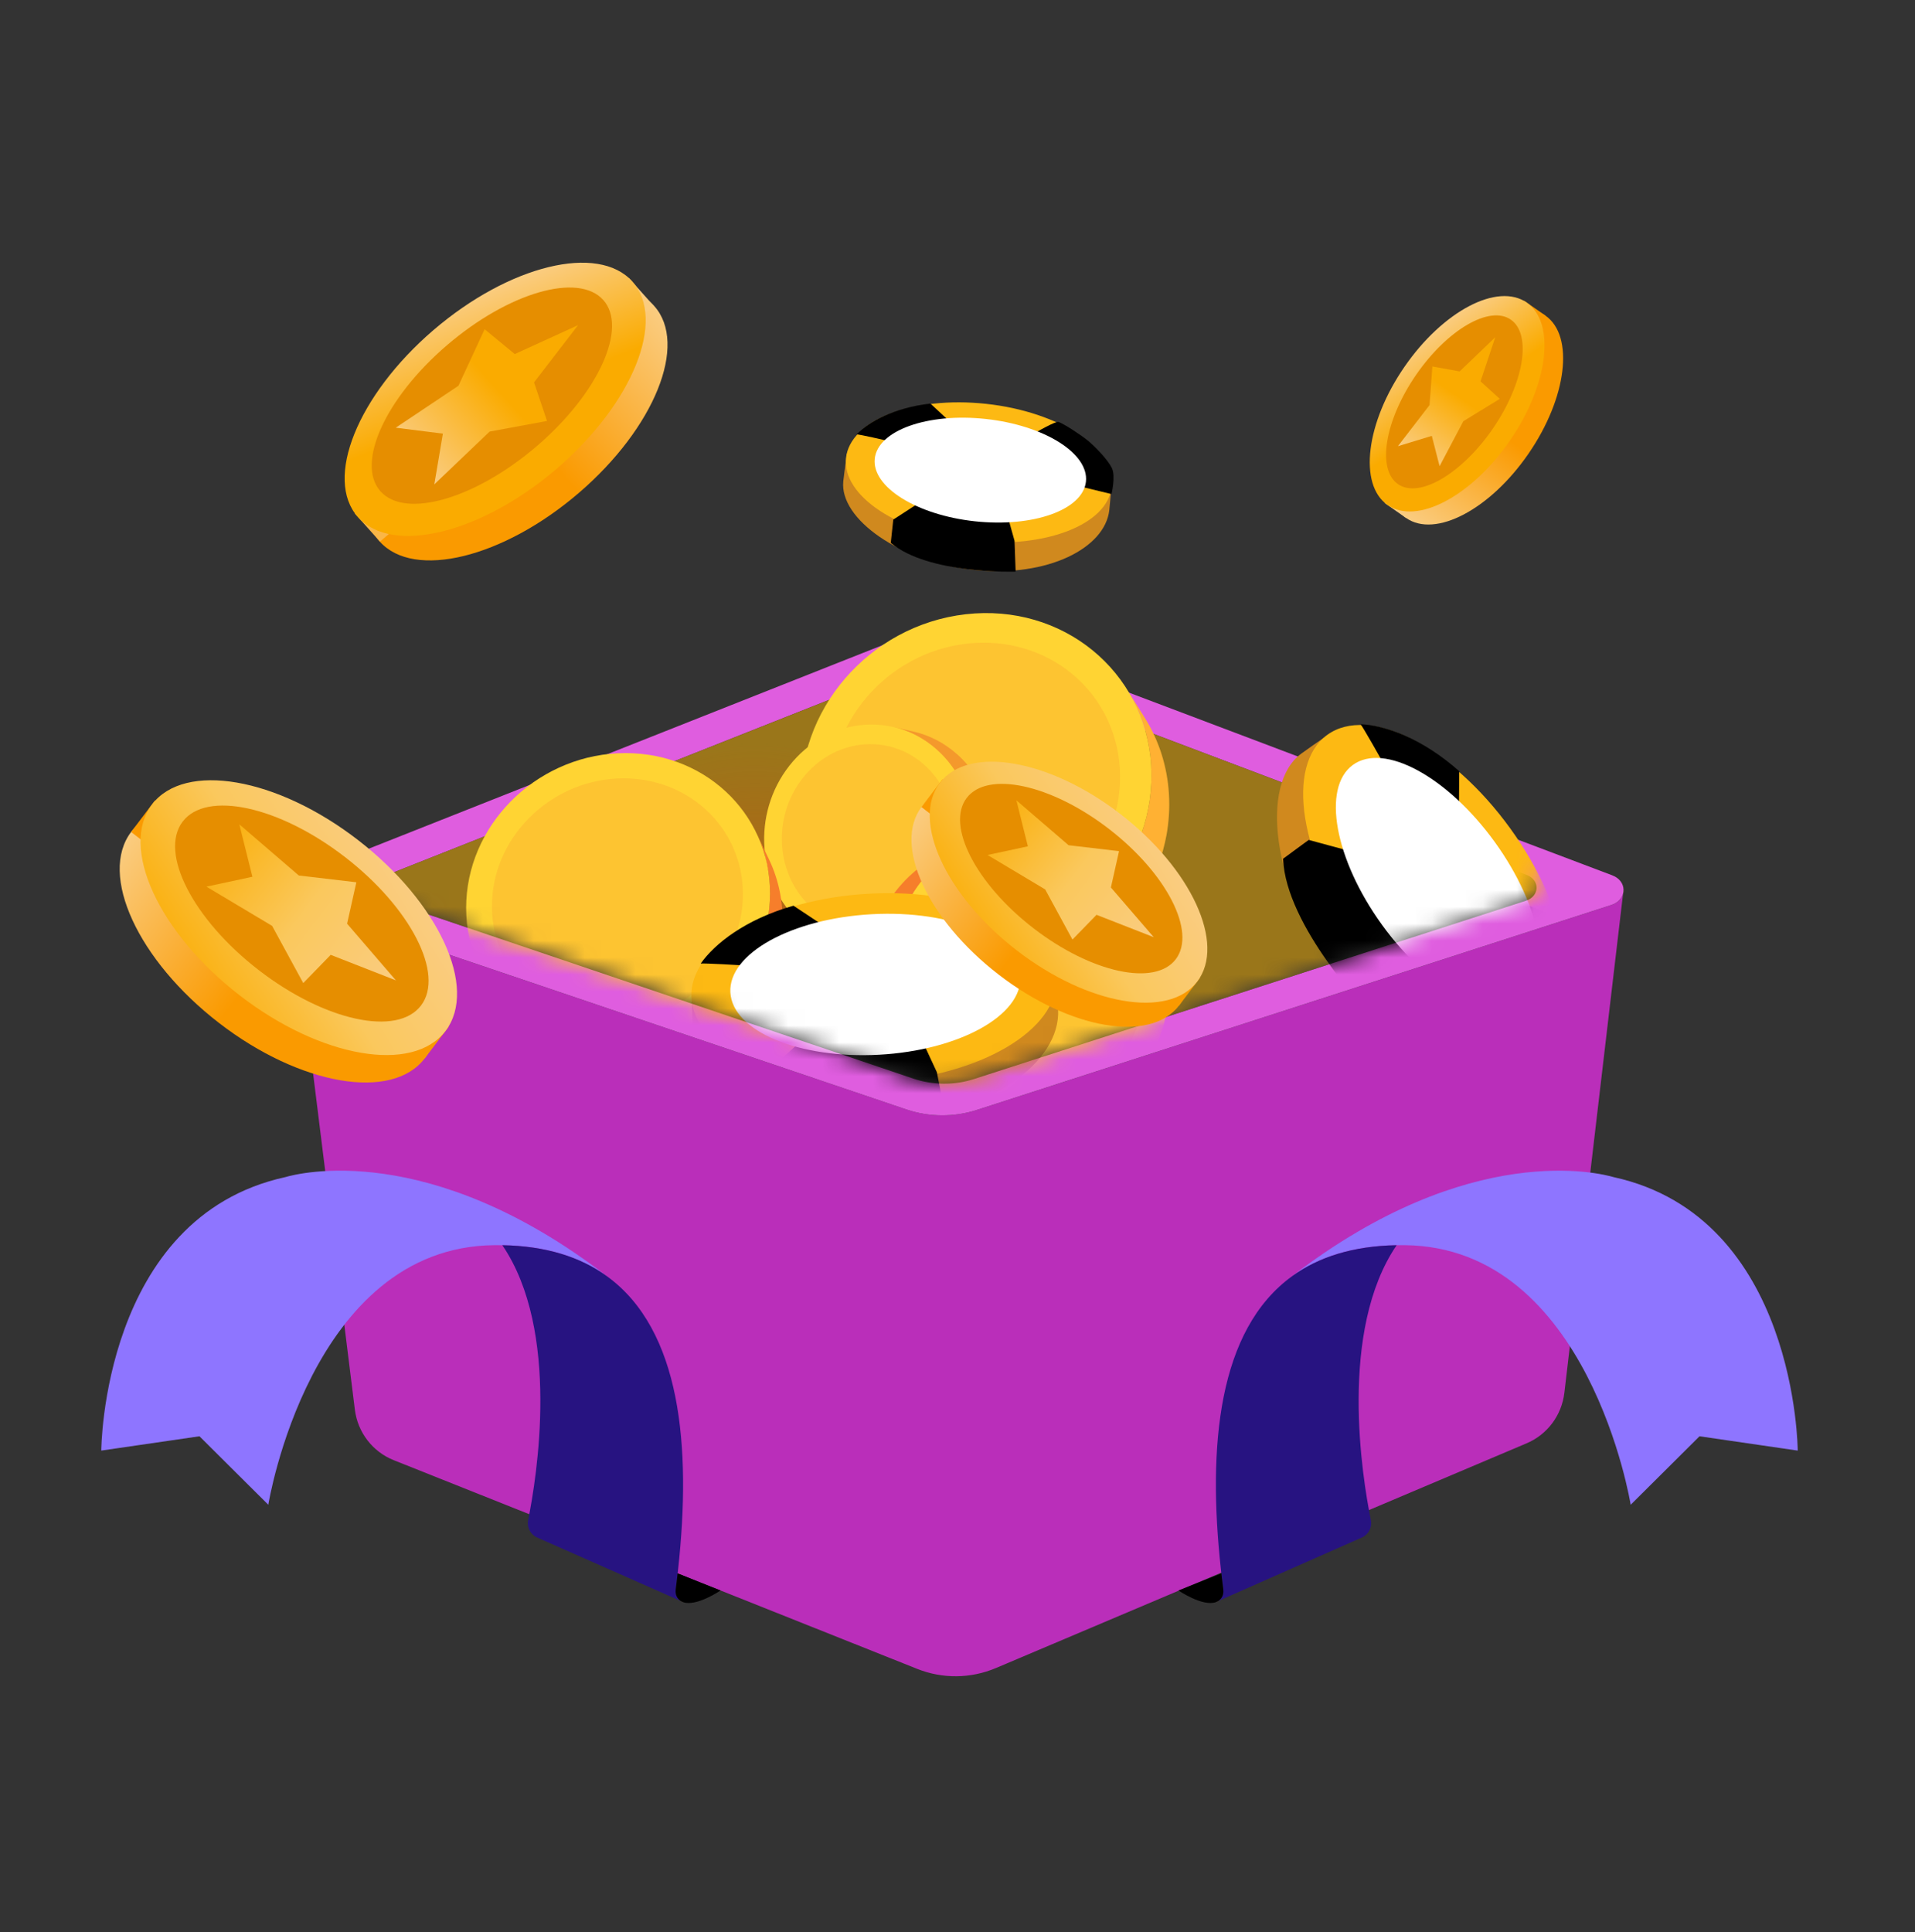 <svg width="113" height="114" viewBox="0 0 113 114" fill="none" xmlns="http://www.w3.org/2000/svg">
<rect x="0" y="0" width="113" height="114" fill="#333333" stroke="none"/>
<path d="M95.774 52.727L92.31 82.181C92.154 83.505 91.305 84.642 90.087 85.158L58.772 98.418L58.766 98.42C57.285 99.047 55.618 99.066 54.122 98.469L53.317 98.148L42.519 93.843L39.986 92.834L23.23 86.154C21.984 85.657 21.106 84.513 20.939 83.172L17.159 52.743C17.239 53.019 17.465 53.268 17.832 53.393L52.801 65.229L53.502 65.467C54.825 65.914 56.3 65.924 57.631 65.494L59.096 65.021L95.08 53.397C95.465 53.273 95.697 53.014 95.774 52.727Z" fill="#BA2EBA"/>
<path d="M95.774 52.727C95.796 52.648 95.805 52.567 95.802 52.486L95.774 52.727ZM17.159 52.743L17.127 52.483C17.123 52.57 17.134 52.658 17.159 52.743Z" fill="#FFD470"/>
<path d="M95.138 51.648L57.927 37.582C56.424 37.014 54.701 37.027 53.211 37.617L17.772 51.655C17.351 51.822 17.138 52.15 17.126 52.483L17.158 52.743C17.238 53.019 17.464 53.268 17.831 53.392L53.501 65.467C54.824 65.914 56.299 65.924 57.63 65.494L95.079 53.397C95.464 53.273 95.696 53.014 95.773 52.727L95.801 52.486V52.483C95.789 52.145 95.57 51.812 95.137 51.648H95.138ZM90.039 53.148L57.478 63.665C56.32 64.04 55.038 64.031 53.888 63.641L22.874 53.144C22.08 52.875 22.048 51.939 22.823 51.633L53.635 39.428C54.931 38.914 56.429 38.903 57.736 39.397L90.09 51.626C90.884 51.927 90.853 52.885 90.039 53.148Z" fill="#DF5DDF"/>
<path d="M29.702 72.868L29.697 72.867C29.697 72.867 29.7 72.867 29.701 72.867C29.701 72.867 29.701 72.867 29.702 72.868Z" fill="#F67E2B"/>
<path d="M35.801 75.291L35.797 75.29C34.249 74.171 32.232 73.516 29.641 73.47C29.64 73.47 29.639 73.47 29.638 73.47C29.479 73.467 29.318 73.466 29.154 73.469C18.282 73.589 15.832 88.785 15.832 88.785L11.77 84.745L5.976 85.589C5.976 85.589 6.023 71.823 16.839 69.453C16.84 69.453 16.843 69.452 16.844 69.452C17.572 69.236 25.309 67.22 35.801 75.291Z" fill="#8E75FF"/>
<path d="M40.17 94.464L31.691 90.716C31.298 90.542 31.078 90.116 31.164 89.691C31.678 87.154 33.08 78.527 29.643 73.471C29.643 73.471 29.642 73.471 29.642 73.47C32.232 73.516 34.25 74.171 35.798 75.29C40.191 78.46 40.801 85.347 40.017 92.57C39.989 92.832 39.958 93.094 39.926 93.357C39.908 93.501 39.89 93.644 39.872 93.788C39.848 93.973 39.89 94.165 40.004 94.312C40.053 94.374 40.108 94.424 40.171 94.464L40.17 94.464Z" fill="#271381"/>
<path d="M40.307 94.531C40.26 94.514 40.214 94.492 40.171 94.465L40.307 94.531Z" fill="#E03C09"/>
<path d="M42.519 93.843C42.519 93.843 41.093 94.814 40.308 94.531L40.171 94.466L40.17 94.465C40.108 94.425 40.052 94.375 40.004 94.313C39.889 94.166 39.848 93.974 39.872 93.789C39.891 93.645 39.908 93.502 39.926 93.358C39.947 93.184 39.968 93.009 39.987 92.835L42.519 93.844L42.519 93.843Z" fill="black"/>
<path d="M76.254 75.291L76.259 75.29C77.806 74.171 79.823 73.516 82.415 73.47C82.415 73.47 82.416 73.47 82.418 73.47C82.576 73.467 82.738 73.467 82.902 73.469C93.774 73.589 96.223 88.786 96.223 88.786L100.285 84.745L106.08 85.59C106.08 85.59 106.033 71.823 95.217 69.454C95.215 69.453 95.213 69.453 95.212 69.453C94.483 69.237 86.747 67.221 76.254 75.291L76.254 75.291Z" fill="#8E75FF"/>
<path d="M71.886 94.464L80.365 90.716C80.758 90.542 80.978 90.116 80.892 89.691C80.378 87.154 78.976 78.527 82.413 73.471C82.413 73.471 82.413 73.471 82.414 73.47C79.823 73.516 77.806 74.171 76.258 75.29C71.865 78.46 71.254 85.347 72.039 92.57C72.067 92.832 72.098 93.094 72.13 93.357C72.147 93.501 72.165 93.644 72.184 93.788C72.208 93.973 72.166 94.165 72.052 94.312C72.003 94.374 71.947 94.424 71.885 94.464L71.886 94.464Z" fill="#271381"/>
<path d="M71.748 94.531C71.796 94.514 71.842 94.492 71.885 94.465L71.748 94.531Z" fill="#E03C09"/>
<path d="M69.537 93.843C69.537 93.843 70.962 94.814 71.748 94.531L71.884 94.466L71.885 94.465C71.947 94.425 72.003 94.375 72.052 94.313C72.166 94.166 72.208 93.974 72.184 93.789C72.165 93.645 72.147 93.502 72.13 93.358C72.108 93.184 72.088 93.009 72.068 92.835L69.536 93.844L69.537 93.843Z" fill="black"/>
<mask id="mask0_278_20041" style="mask-type:luminance" maskUnits="userSpaceOnUse" x="17" y="14" width="78" height="50">
<path d="M94.129 30.351L77.343 16.722L44.427 14.25L22.563 24.381L17.186 34.632L22.261 52.417C22.278 52.717 22.483 53.012 22.874 53.144L53.888 63.641C55.038 64.031 56.321 64.04 57.478 63.665L90.04 53.148C90.411 53.028 90.618 52.763 90.66 52.482L94.129 30.351V30.351Z" fill="white"/>
</mask>
<g mask="url(#mask0_278_20041)">
<path d="M90.039 53.148L57.478 63.666C56.32 64.04 55.038 64.031 53.888 63.642L22.874 53.144C22.08 52.875 22.048 51.94 22.823 51.633L53.635 39.428C54.931 38.914 56.429 38.904 57.736 39.397L90.09 51.627C90.884 51.927 90.852 52.885 90.039 53.148Z" fill="#9A761A"/>
<path d="M68.885 48.946C68.895 48.88 68.904 48.815 68.912 48.749C68.916 48.721 68.919 48.694 68.923 48.666C68.934 48.572 68.944 48.479 68.953 48.385C68.954 48.372 68.955 48.358 68.956 48.343C68.963 48.263 68.969 48.183 68.974 48.102C68.976 48.071 68.977 48.038 68.98 48.007C68.983 47.944 68.986 47.88 68.989 47.816C68.99 47.781 68.99 47.745 68.992 47.709C68.994 47.648 68.994 47.586 68.995 47.525C68.995 47.49 68.995 47.454 68.995 47.418C68.995 47.353 68.994 47.287 68.992 47.221C68.992 47.191 68.99 47.16 68.99 47.129C68.987 47.034 68.983 46.937 68.976 46.84C68.875 45.186 68.371 43.67 67.563 42.375L66.51 40.686C67.318 41.982 67.822 43.497 67.924 45.152C67.93 45.249 67.934 45.344 67.937 45.44C67.938 45.471 67.938 45.502 67.939 45.533C67.941 45.598 67.942 45.663 67.942 45.729C67.942 45.765 67.942 45.8 67.942 45.836C67.942 45.897 67.941 45.958 67.939 46.019C67.939 46.055 67.937 46.091 67.936 46.127C67.934 46.19 67.931 46.253 67.927 46.316C67.925 46.349 67.924 46.38 67.922 46.413C67.917 46.493 67.911 46.574 67.904 46.653C67.903 46.667 67.902 46.682 67.901 46.696C67.892 46.789 67.882 46.883 67.871 46.977C67.868 47.004 67.863 47.032 67.859 47.059C67.851 47.125 67.842 47.191 67.832 47.258C67.827 47.291 67.822 47.326 67.816 47.359C67.807 47.419 67.797 47.48 67.786 47.538C67.781 47.568 67.775 47.597 67.77 47.627C67.746 47.757 67.718 47.888 67.689 48.016C67.684 48.037 67.679 48.057 67.674 48.079C67.643 48.211 67.61 48.343 67.574 48.473C67.57 48.486 67.566 48.499 67.563 48.513C67.526 48.646 67.486 48.778 67.444 48.909C67.442 48.914 67.441 48.921 67.439 48.926C67.396 49.057 67.35 49.188 67.302 49.318C67.295 49.336 67.289 49.354 67.282 49.372C67.241 49.479 67.199 49.585 67.156 49.691C67.147 49.713 67.136 49.737 67.127 49.759C67.087 49.856 67.045 49.952 67.001 50.046C66.995 50.059 66.989 50.074 66.983 50.087C66.935 50.191 66.885 50.294 66.833 50.397C66.821 50.421 66.809 50.444 66.798 50.468C66.745 50.571 66.691 50.674 66.635 50.775C66.58 50.875 66.524 50.971 66.466 51.068C66.452 51.091 66.438 51.116 66.424 51.139C66.365 51.235 66.307 51.331 66.246 51.425C66.246 51.426 66.244 51.427 66.244 51.428C66.184 51.522 66.121 51.613 66.059 51.705C66.043 51.727 66.028 51.751 66.011 51.773C65.947 51.865 65.881 51.956 65.815 52.046C65.813 52.048 65.811 52.051 65.809 52.053C65.739 52.146 65.669 52.236 65.596 52.326C65.58 52.346 65.564 52.367 65.547 52.387C65.474 52.476 65.4 52.566 65.324 52.654C65.312 52.668 65.3 52.681 65.288 52.695C65.218 52.775 65.148 52.852 65.077 52.929C65.062 52.946 65.047 52.962 65.031 52.978C64.953 53.063 64.872 53.146 64.79 53.227C64.775 53.243 64.759 53.258 64.744 53.273C64.645 53.371 64.546 53.468 64.443 53.562C64.432 53.572 64.419 53.583 64.408 53.594C64.302 53.692 64.193 53.788 64.082 53.882C64.079 53.885 64.075 53.888 64.072 53.891C63.96 53.986 63.846 54.077 63.731 54.167C63.723 54.173 63.715 54.18 63.706 54.186C63.593 54.274 63.478 54.358 63.362 54.441C63.346 54.453 63.329 54.464 63.313 54.476C63.23 54.534 63.146 54.592 63.063 54.648C63.049 54.657 63.036 54.666 63.023 54.674C62.951 54.721 62.878 54.768 62.804 54.814C62.777 54.83 62.751 54.848 62.724 54.864C62.659 54.904 62.594 54.943 62.528 54.981C62.504 54.995 62.479 55.011 62.455 55.024C62.366 55.075 62.277 55.124 62.188 55.173C62.175 55.179 62.163 55.186 62.151 55.193C62.072 55.234 61.994 55.276 61.914 55.316C61.886 55.33 61.858 55.344 61.829 55.359C61.76 55.392 61.693 55.425 61.623 55.457C61.597 55.469 61.569 55.483 61.543 55.495C61.45 55.538 61.356 55.58 61.261 55.62C61.251 55.624 61.241 55.628 61.231 55.632C61.145 55.668 61.059 55.704 60.974 55.737C60.944 55.748 60.915 55.76 60.886 55.771C60.814 55.798 60.743 55.825 60.67 55.851C60.642 55.861 60.614 55.871 60.586 55.882C60.488 55.916 60.389 55.949 60.29 55.98C60.282 55.983 60.275 55.986 60.267 55.988C60.175 56.016 60.082 56.045 59.99 56.071C59.959 56.08 59.928 56.088 59.898 56.096C59.823 56.117 59.749 56.137 59.674 56.157C59.644 56.164 59.615 56.172 59.584 56.179C59.483 56.204 59.38 56.228 59.277 56.25C59.272 56.25 59.268 56.252 59.263 56.253C59.164 56.275 59.065 56.294 58.965 56.312C58.934 56.318 58.903 56.323 58.872 56.328C58.794 56.342 58.717 56.355 58.64 56.366C58.608 56.371 58.577 56.376 58.546 56.38C58.44 56.396 58.334 56.41 58.227 56.422C54.221 56.881 50.61 55.046 48.698 51.98L49.751 53.668C51.662 56.735 55.273 58.569 59.28 58.111C59.387 58.098 59.493 58.084 59.599 58.069C59.63 58.065 59.661 58.06 59.692 58.054C59.77 58.042 59.847 58.03 59.924 58.017C59.955 58.012 59.987 58.006 60.018 58.001C60.118 57.982 60.217 57.963 60.315 57.942C60.32 57.942 60.324 57.94 60.329 57.938C60.432 57.916 60.535 57.893 60.637 57.867C60.667 57.86 60.696 57.852 60.727 57.845C60.801 57.825 60.877 57.806 60.95 57.785C60.981 57.777 61.012 57.767 61.042 57.759C61.135 57.733 61.228 57.706 61.319 57.676C61.328 57.674 61.335 57.671 61.343 57.669C61.441 57.637 61.54 57.604 61.638 57.57C61.666 57.56 61.694 57.55 61.723 57.54C61.795 57.513 61.867 57.487 61.938 57.459C61.968 57.448 61.997 57.437 62.026 57.426C62.113 57.392 62.199 57.356 62.283 57.321C62.293 57.317 62.303 57.313 62.313 57.309C62.408 57.268 62.502 57.226 62.596 57.183C62.622 57.171 62.649 57.159 62.675 57.146C62.744 57.113 62.812 57.081 62.881 57.047C62.909 57.033 62.938 57.019 62.967 57.004C63.046 56.964 63.125 56.923 63.204 56.881C63.216 56.875 63.228 56.869 63.24 56.862C63.33 56.813 63.418 56.763 63.507 56.712C63.531 56.698 63.556 56.684 63.581 56.669C63.646 56.631 63.712 56.592 63.776 56.552C63.803 56.536 63.83 56.52 63.857 56.502C63.931 56.457 64.003 56.41 64.076 56.362C64.089 56.353 64.102 56.345 64.115 56.337C64.2 56.281 64.282 56.223 64.365 56.165C64.372 56.16 64.379 56.154 64.386 56.15C64.396 56.143 64.405 56.136 64.415 56.129C64.53 56.046 64.645 55.961 64.758 55.875C64.766 55.868 64.775 55.861 64.784 55.855C64.899 55.766 65.012 55.674 65.124 55.58C65.127 55.576 65.131 55.573 65.134 55.57C65.245 55.477 65.354 55.38 65.462 55.282C65.473 55.272 65.485 55.262 65.496 55.252C65.599 55.157 65.699 55.06 65.798 54.963C65.807 54.955 65.816 54.946 65.824 54.937C65.831 54.93 65.837 54.923 65.844 54.917C65.926 54.834 66.006 54.752 66.085 54.668C66.1 54.651 66.115 54.635 66.13 54.619C66.202 54.541 66.272 54.463 66.341 54.385C66.353 54.37 66.365 54.357 66.377 54.343C66.453 54.255 66.528 54.167 66.6 54.076C66.616 54.056 66.632 54.036 66.65 54.015C66.722 53.925 66.793 53.834 66.862 53.742C66.863 53.74 66.865 53.738 66.866 53.736C66.866 53.736 66.866 53.736 66.867 53.735C66.935 53.646 66.999 53.554 67.064 53.463C67.08 53.44 67.096 53.417 67.111 53.394C67.175 53.303 67.236 53.211 67.297 53.118C67.297 53.117 67.299 53.116 67.299 53.115C67.359 53.021 67.419 52.925 67.476 52.83C67.49 52.806 67.504 52.782 67.52 52.758C67.577 52.662 67.634 52.565 67.687 52.467C67.687 52.467 67.687 52.466 67.687 52.465C67.743 52.364 67.797 52.262 67.849 52.158C67.861 52.135 67.874 52.111 67.886 52.087C67.937 51.984 67.987 51.881 68.035 51.777C68.041 51.763 68.047 51.75 68.054 51.736C68.097 51.641 68.139 51.545 68.18 51.449C68.19 51.426 68.199 51.403 68.209 51.38C68.253 51.276 68.295 51.169 68.335 51.062C68.338 51.055 68.341 51.048 68.343 51.041C68.347 51.03 68.351 51.019 68.355 51.008C68.404 50.879 68.449 50.747 68.493 50.616C68.495 50.611 68.496 50.605 68.498 50.6C68.54 50.468 68.579 50.336 68.617 50.204C68.621 50.191 68.625 50.177 68.628 50.164C68.664 50.034 68.696 49.903 68.727 49.771C68.733 49.75 68.737 49.729 68.743 49.708C68.772 49.579 68.799 49.45 68.823 49.319C68.825 49.308 68.828 49.297 68.83 49.287C68.833 49.269 68.836 49.25 68.839 49.232C68.849 49.173 68.859 49.113 68.87 49.053C68.875 49.018 68.881 48.985 68.886 48.95L68.885 48.946Z" fill="#FFB133"/>
<path d="M56.982 36.243C62.682 35.591 67.581 39.579 67.925 45.151C68.268 50.724 63.925 55.77 58.225 56.422C52.526 57.075 47.626 53.086 47.283 47.513C46.94 41.941 51.283 36.895 56.982 36.243Z" fill="#FFD433"/>
<g opacity="0.19">
<path d="M57.043 37.976C61.75 37.438 65.796 40.731 66.079 45.334C66.363 49.936 62.777 54.103 58.069 54.642C53.362 55.18 49.317 51.886 49.033 47.284C48.75 42.682 52.337 38.516 57.043 37.977V37.976Z" fill="#F67E2B"/>
</g>
<path opacity="0.5" d="M44.547 73.442C52.648 73.442 59.215 66.817 59.215 58.644C59.215 50.471 52.648 43.846 44.547 43.846C36.446 43.846 29.879 50.471 29.879 58.644C29.879 66.817 36.446 73.442 44.547 73.442Z" fill="url(#paint0_radial_278_20041)"/>
<path d="M57.34 45.45C57.315 45.416 57.29 45.384 57.265 45.351C57.255 45.337 57.245 45.323 57.234 45.31C57.198 45.264 57.161 45.218 57.124 45.173C57.118 45.166 57.112 45.16 57.107 45.154C57.075 45.115 57.042 45.078 57.01 45.039C56.996 45.024 56.983 45.01 56.97 44.995C56.943 44.966 56.917 44.937 56.89 44.908C56.875 44.892 56.86 44.876 56.845 44.86C56.818 44.832 56.792 44.805 56.766 44.778C56.75 44.762 56.734 44.747 56.719 44.731C56.69 44.702 56.661 44.674 56.632 44.646C56.618 44.633 56.604 44.62 56.591 44.607C56.547 44.566 56.503 44.526 56.458 44.486C55.69 43.807 54.806 43.368 53.885 43.16L52.686 42.89C53.606 43.097 54.49 43.537 55.259 44.216C55.304 44.256 55.348 44.296 55.391 44.337C55.404 44.35 55.418 44.363 55.432 44.376C55.461 44.404 55.49 44.432 55.519 44.461C55.534 44.476 55.55 44.492 55.566 44.508C55.592 44.535 55.618 44.562 55.645 44.589C55.66 44.605 55.675 44.621 55.691 44.638C55.718 44.666 55.744 44.696 55.77 44.725C55.783 44.74 55.797 44.755 55.81 44.77C55.843 44.807 55.875 44.845 55.907 44.883C55.913 44.89 55.918 44.897 55.924 44.903C55.961 44.948 55.998 44.994 56.034 45.04C56.044 45.053 56.054 45.067 56.065 45.081C56.09 45.114 56.115 45.146 56.14 45.18C56.153 45.197 56.165 45.214 56.178 45.231C56.2 45.262 56.222 45.292 56.243 45.323C56.254 45.338 56.264 45.354 56.274 45.369C56.321 45.437 56.366 45.506 56.409 45.576C56.417 45.587 56.423 45.599 56.431 45.61C56.474 45.682 56.518 45.754 56.559 45.827C56.563 45.835 56.567 45.842 56.571 45.85C56.613 45.925 56.653 46 56.692 46.077C56.694 46.08 56.695 46.083 56.697 46.086C56.736 46.163 56.773 46.241 56.809 46.319C56.814 46.33 56.819 46.341 56.824 46.352C56.853 46.416 56.881 46.482 56.908 46.547C56.914 46.561 56.919 46.575 56.925 46.59C56.95 46.65 56.973 46.711 56.995 46.772C56.999 46.781 57.002 46.789 57.005 46.798C57.03 46.865 57.053 46.932 57.075 47C57.08 47.016 57.085 47.032 57.09 47.047C57.112 47.116 57.133 47.185 57.154 47.255C57.173 47.323 57.191 47.391 57.208 47.458C57.212 47.475 57.216 47.492 57.22 47.509C57.237 47.577 57.253 47.645 57.267 47.714C57.267 47.715 57.267 47.715 57.267 47.716C57.282 47.784 57.295 47.852 57.307 47.92C57.31 47.937 57.313 47.954 57.316 47.971C57.328 48.04 57.34 48.109 57.35 48.178C57.35 48.181 57.35 48.182 57.35 48.184C57.36 48.256 57.369 48.327 57.376 48.399C57.378 48.415 57.38 48.431 57.382 48.447C57.389 48.519 57.396 48.591 57.401 48.663C57.402 48.675 57.402 48.686 57.403 48.698C57.407 48.763 57.411 48.829 57.413 48.894C57.414 48.908 57.414 48.922 57.415 48.936C57.417 49.008 57.418 49.08 57.418 49.152C57.418 49.166 57.418 49.179 57.418 49.193C57.418 49.281 57.416 49.367 57.413 49.454C57.413 49.464 57.412 49.474 57.411 49.483C57.407 49.574 57.401 49.664 57.394 49.755C57.394 49.757 57.394 49.761 57.393 49.763C57.385 49.854 57.375 49.945 57.365 50.036C57.364 50.043 57.363 50.049 57.362 50.056C57.351 50.145 57.338 50.233 57.323 50.321C57.321 50.333 57.319 50.346 57.317 50.358C57.306 50.421 57.295 50.483 57.282 50.545C57.28 50.555 57.278 50.565 57.276 50.574C57.265 50.627 57.254 50.68 57.242 50.733C57.238 50.752 57.233 50.772 57.229 50.791C57.218 50.837 57.206 50.883 57.194 50.93C57.19 50.947 57.186 50.964 57.181 50.981C57.164 51.043 57.148 51.105 57.129 51.166C57.127 51.175 57.124 51.182 57.122 51.191C57.106 51.244 57.09 51.298 57.072 51.35C57.066 51.369 57.06 51.388 57.053 51.407C57.038 51.452 57.023 51.497 57.007 51.542C57.001 51.559 56.995 51.576 56.988 51.594C56.966 51.655 56.943 51.715 56.919 51.775C56.917 51.781 56.914 51.787 56.912 51.793C56.89 51.847 56.868 51.901 56.845 51.954C56.837 51.972 56.828 51.99 56.821 52.008C56.802 52.052 56.782 52.096 56.761 52.14C56.754 52.157 56.745 52.174 56.738 52.191C56.71 52.249 56.681 52.308 56.652 52.366C56.65 52.37 56.647 52.375 56.645 52.379C56.617 52.433 56.589 52.486 56.56 52.539C56.55 52.556 56.541 52.574 56.531 52.591C56.507 52.633 56.483 52.675 56.458 52.717C56.449 52.734 56.439 52.751 56.429 52.767C56.395 52.824 56.361 52.88 56.326 52.935C56.324 52.938 56.322 52.94 56.321 52.943C56.287 52.996 56.252 53.049 56.217 53.102C56.205 53.118 56.194 53.134 56.182 53.151C56.154 53.191 56.126 53.231 56.097 53.271C56.086 53.287 56.074 53.303 56.062 53.319C56.023 53.373 55.983 53.426 55.942 53.479C54.387 55.467 52.003 56.273 49.824 55.782L51.024 56.053C53.203 56.544 55.587 55.737 57.141 53.749C57.183 53.697 57.223 53.643 57.262 53.589C57.274 53.573 57.285 53.557 57.297 53.541C57.326 53.502 57.354 53.462 57.382 53.421C57.394 53.405 57.405 53.388 57.416 53.372C57.452 53.319 57.487 53.266 57.521 53.213C57.522 53.211 57.524 53.208 57.525 53.206C57.561 53.15 57.595 53.094 57.629 53.038C57.639 53.021 57.648 53.004 57.658 52.988C57.682 52.946 57.707 52.904 57.73 52.861C57.74 52.844 57.75 52.827 57.759 52.809C57.788 52.756 57.817 52.703 57.844 52.649C57.846 52.644 57.849 52.64 57.852 52.636C57.881 52.578 57.909 52.519 57.937 52.461C57.946 52.444 57.953 52.427 57.961 52.41C57.981 52.366 58.001 52.322 58.02 52.278C58.028 52.26 58.036 52.242 58.044 52.224C58.067 52.171 58.09 52.117 58.111 52.063C58.114 52.057 58.117 52.051 58.119 52.044C58.143 51.984 58.166 51.924 58.188 51.864C58.194 51.847 58.2 51.829 58.207 51.812C58.223 51.767 58.238 51.722 58.253 51.677C58.259 51.658 58.266 51.639 58.272 51.621C58.289 51.567 58.306 51.514 58.322 51.461C58.324 51.453 58.327 51.445 58.329 51.437C58.347 51.375 58.364 51.314 58.381 51.252C58.385 51.234 58.389 51.217 58.394 51.2C58.406 51.154 58.417 51.108 58.428 51.061C58.433 51.042 58.438 51.023 58.442 51.003C58.454 50.951 58.465 50.898 58.476 50.844C58.478 50.834 58.48 50.825 58.482 50.816C58.495 50.754 58.506 50.691 58.517 50.629C58.518 50.623 58.519 50.618 58.52 50.613C58.521 50.605 58.522 50.598 58.523 50.591C58.537 50.502 58.551 50.414 58.562 50.326C58.563 50.319 58.563 50.312 58.564 50.306C58.575 50.215 58.584 50.124 58.592 50.033C58.592 50.03 58.593 50.027 58.593 50.025C58.601 49.934 58.606 49.843 58.61 49.752C58.61 49.743 58.611 49.733 58.612 49.724C58.615 49.636 58.617 49.549 58.617 49.463C58.617 49.455 58.617 49.447 58.617 49.44C58.617 49.433 58.617 49.428 58.617 49.421C58.617 49.349 58.616 49.277 58.614 49.205C58.614 49.191 58.613 49.177 58.612 49.164C58.61 49.098 58.607 49.033 58.602 48.967C58.602 48.955 58.6 48.944 58.6 48.932C58.595 48.86 58.589 48.788 58.581 48.716C58.579 48.7 58.577 48.684 58.576 48.668C58.568 48.596 58.559 48.525 58.549 48.453C58.549 48.452 58.549 48.45 58.549 48.449C58.549 48.449 58.549 48.448 58.549 48.448C58.539 48.378 58.528 48.309 58.516 48.241C58.513 48.223 58.51 48.206 58.506 48.189C58.494 48.121 58.481 48.053 58.467 47.985C58.467 47.984 58.467 47.984 58.467 47.983C58.452 47.914 58.436 47.847 58.419 47.779C58.415 47.762 58.411 47.745 58.407 47.728C58.39 47.66 58.373 47.593 58.353 47.526C58.353 47.526 58.353 47.525 58.353 47.525C58.333 47.455 58.312 47.386 58.29 47.318C58.285 47.302 58.279 47.287 58.274 47.271C58.252 47.203 58.229 47.136 58.205 47.069C58.201 47.06 58.198 47.051 58.195 47.042C58.172 46.981 58.149 46.92 58.124 46.86C58.119 46.846 58.113 46.832 58.107 46.818C58.08 46.752 58.053 46.687 58.023 46.623C58.021 46.618 58.019 46.614 58.017 46.609C58.014 46.603 58.011 46.596 58.008 46.59C57.972 46.511 57.935 46.434 57.896 46.357C57.894 46.354 57.893 46.351 57.891 46.347C57.852 46.271 57.812 46.196 57.77 46.121C57.766 46.113 57.761 46.105 57.757 46.098C57.716 46.025 57.673 45.953 57.629 45.882C57.622 45.87 57.615 45.859 57.608 45.847C57.565 45.778 57.519 45.709 57.473 45.641C57.469 45.635 57.465 45.629 57.462 45.623C57.455 45.613 57.448 45.604 57.442 45.595C57.42 45.564 57.399 45.533 57.376 45.503C57.364 45.486 57.352 45.468 57.339 45.451L57.34 45.45Z" fill="#F4992C"/>
<path d="M46.568 45.193C48.779 42.366 52.67 41.928 55.258 44.216C57.846 46.503 58.153 50.65 55.942 53.477C53.731 56.304 49.84 56.742 47.251 54.454C44.663 52.167 44.357 48.02 46.568 45.194V45.193Z" fill="#FFD433"/>
<g opacity="0.19">
<path d="M47.353 45.925C49.179 43.59 52.392 43.229 54.53 45.118C56.667 47.008 56.92 50.431 55.094 52.767C53.268 55.101 50.055 55.462 47.917 53.574C45.779 51.685 45.527 48.26 47.353 45.925Z" fill="#F67E2B"/>
</g>
<path d="M45.884 56.483C45.899 56.428 45.912 56.372 45.926 56.316C45.932 56.293 45.938 56.27 45.943 56.246C45.962 56.167 45.98 56.088 45.996 56.008C45.998 55.996 46.001 55.985 46.003 55.973C46.017 55.905 46.031 55.837 46.043 55.768C46.048 55.74 46.052 55.714 46.056 55.686C46.066 55.632 46.074 55.578 46.082 55.524C46.087 55.494 46.091 55.464 46.095 55.433C46.102 55.381 46.109 55.328 46.115 55.276C46.119 55.245 46.122 55.215 46.126 55.184C46.132 55.128 46.137 55.072 46.142 55.015C46.145 54.989 46.147 54.963 46.15 54.936C46.156 54.854 46.162 54.771 46.166 54.688C46.238 53.26 45.952 51.912 45.385 50.723L44.646 49.173C45.213 50.362 45.499 51.71 45.427 53.138C45.422 53.221 45.417 53.303 45.41 53.387C45.408 53.413 45.405 53.439 45.403 53.466C45.398 53.523 45.393 53.578 45.387 53.635C45.383 53.665 45.379 53.696 45.376 53.727C45.369 53.779 45.363 53.831 45.356 53.883C45.352 53.914 45.347 53.945 45.343 53.975C45.335 54.029 45.326 54.083 45.317 54.136C45.313 54.164 45.309 54.191 45.303 54.219C45.291 54.287 45.278 54.355 45.265 54.423C45.263 54.435 45.261 54.447 45.258 54.459C45.241 54.539 45.223 54.618 45.205 54.697C45.199 54.72 45.193 54.743 45.187 54.766C45.174 54.822 45.16 54.878 45.145 54.933C45.137 54.962 45.129 54.991 45.121 55.019C45.108 55.069 45.094 55.119 45.078 55.169C45.071 55.194 45.063 55.218 45.056 55.244C45.023 55.353 44.988 55.461 44.95 55.569C44.943 55.587 44.937 55.605 44.931 55.622C44.892 55.732 44.851 55.841 44.808 55.95C44.803 55.96 44.798 55.971 44.794 55.982C44.75 56.093 44.702 56.202 44.654 56.31C44.652 56.314 44.649 56.319 44.648 56.323C44.599 56.432 44.546 56.539 44.493 56.645C44.486 56.66 44.478 56.675 44.471 56.69C44.427 56.778 44.38 56.864 44.333 56.95C44.323 56.969 44.312 56.987 44.302 57.006C44.258 57.085 44.212 57.162 44.167 57.24C44.16 57.25 44.154 57.262 44.147 57.273C44.096 57.358 44.043 57.441 43.989 57.524C43.977 57.543 43.964 57.561 43.952 57.581C43.897 57.664 43.841 57.747 43.783 57.829C43.727 57.908 43.669 57.987 43.611 58.063C43.596 58.082 43.582 58.102 43.567 58.12C43.508 58.197 43.449 58.273 43.387 58.347C43.386 58.348 43.386 58.35 43.385 58.35C43.324 58.424 43.263 58.497 43.2 58.569C43.184 58.587 43.168 58.605 43.152 58.623C43.089 58.695 43.023 58.767 42.957 58.837C42.955 58.839 42.954 58.841 42.952 58.843C42.884 58.915 42.814 58.986 42.743 59.056C42.727 59.072 42.712 59.088 42.695 59.104C42.624 59.173 42.552 59.243 42.479 59.31C42.467 59.321 42.455 59.331 42.444 59.342C42.377 59.403 42.309 59.463 42.241 59.522C42.227 59.534 42.212 59.547 42.198 59.559C42.122 59.624 42.045 59.688 41.967 59.75C41.952 59.761 41.938 59.773 41.923 59.784C41.829 59.859 41.734 59.932 41.637 60.002C41.626 60.01 41.616 60.017 41.605 60.025C41.504 60.099 41.401 60.171 41.297 60.24C41.293 60.242 41.29 60.244 41.287 60.246C41.182 60.316 41.075 60.384 40.968 60.45C40.96 60.455 40.953 60.459 40.945 60.464C40.84 60.528 40.734 60.589 40.626 60.649C40.611 60.657 40.596 60.666 40.58 60.674C40.504 60.716 40.427 60.757 40.349 60.797C40.337 60.803 40.325 60.809 40.312 60.815C40.246 60.849 40.179 60.881 40.112 60.914C40.088 60.926 40.062 60.937 40.038 60.949C39.979 60.976 39.919 61.004 39.86 61.03C39.837 61.041 39.815 61.051 39.792 61.06C39.712 61.095 39.631 61.13 39.55 61.162C39.539 61.166 39.527 61.171 39.517 61.175C39.445 61.203 39.373 61.231 39.302 61.258C39.276 61.267 39.25 61.276 39.224 61.286C39.163 61.308 39.101 61.329 39.039 61.35C39.015 61.358 38.991 61.367 38.967 61.374C38.883 61.401 38.799 61.428 38.714 61.453C38.704 61.456 38.696 61.459 38.686 61.461C38.61 61.484 38.533 61.505 38.456 61.526C38.429 61.533 38.403 61.539 38.377 61.546C38.313 61.563 38.249 61.579 38.184 61.593C38.159 61.599 38.134 61.605 38.109 61.61C38.022 61.63 37.934 61.649 37.847 61.666C37.84 61.667 37.833 61.668 37.826 61.67C37.744 61.686 37.663 61.7 37.581 61.714C37.554 61.718 37.527 61.722 37.5 61.727C37.434 61.737 37.368 61.747 37.302 61.756C37.276 61.759 37.249 61.763 37.224 61.767C37.134 61.778 37.044 61.788 36.953 61.798C36.949 61.798 36.946 61.798 36.941 61.798C36.855 61.807 36.768 61.814 36.681 61.819C36.653 61.822 36.625 61.823 36.598 61.824C36.531 61.829 36.463 61.832 36.395 61.835C36.368 61.835 36.341 61.837 36.314 61.837C36.222 61.84 36.13 61.842 36.037 61.842C32.561 61.842 29.644 59.916 28.302 57.102L29.041 58.652C30.383 61.466 33.3 63.392 36.776 63.392C36.869 63.392 36.961 63.389 37.053 63.387C37.08 63.386 37.107 63.385 37.135 63.384C37.203 63.381 37.27 63.379 37.337 63.374C37.365 63.373 37.393 63.371 37.42 63.369C37.507 63.363 37.594 63.356 37.681 63.348C37.685 63.348 37.688 63.348 37.693 63.347C37.783 63.339 37.873 63.328 37.963 63.316C37.989 63.313 38.016 63.309 38.042 63.306C38.108 63.297 38.173 63.287 38.239 63.276C38.267 63.272 38.293 63.268 38.32 63.264C38.403 63.25 38.484 63.235 38.565 63.219C38.572 63.218 38.579 63.217 38.586 63.216C38.674 63.199 38.762 63.18 38.848 63.16C38.873 63.154 38.898 63.149 38.923 63.143C38.988 63.128 39.052 63.112 39.116 63.095C39.143 63.089 39.169 63.081 39.195 63.075C39.272 63.054 39.349 63.033 39.426 63.01C39.435 63.008 39.444 63.005 39.453 63.002C39.538 62.977 39.622 62.95 39.706 62.923C39.731 62.915 39.754 62.907 39.778 62.899C39.84 62.878 39.902 62.856 39.964 62.835C39.989 62.825 40.015 62.816 40.041 62.806C40.113 62.78 40.185 62.752 40.256 62.724C40.267 62.72 40.278 62.715 40.289 62.711C40.37 62.678 40.452 62.645 40.532 62.609C40.554 62.599 40.577 62.59 40.599 62.579C40.659 62.553 40.719 62.526 40.777 62.498C40.802 62.486 40.827 62.475 40.851 62.463C40.919 62.431 40.985 62.398 41.052 62.364C41.064 62.358 41.076 62.352 41.088 62.346C41.166 62.306 41.243 62.265 41.32 62.223C41.326 62.219 41.333 62.216 41.34 62.212C41.348 62.207 41.357 62.202 41.366 62.197C41.474 62.137 41.581 62.076 41.685 62.013C41.693 62.007 41.701 62.003 41.709 61.998C41.816 61.932 41.922 61.865 42.028 61.795C42.031 61.793 42.034 61.791 42.038 61.789C42.142 61.72 42.245 61.647 42.346 61.574C42.356 61.566 42.367 61.559 42.378 61.551C42.474 61.48 42.57 61.407 42.664 61.333C42.673 61.326 42.682 61.32 42.689 61.313C42.696 61.308 42.702 61.302 42.709 61.297C42.787 61.235 42.864 61.171 42.94 61.107C42.954 61.095 42.968 61.082 42.982 61.069C43.051 61.01 43.118 60.95 43.186 60.889C43.197 60.879 43.209 60.868 43.221 60.858C43.294 60.79 43.366 60.721 43.437 60.651C43.453 60.636 43.47 60.62 43.485 60.604C43.556 60.534 43.626 60.463 43.694 60.39C43.695 60.389 43.697 60.388 43.698 60.386C43.698 60.386 43.698 60.385 43.699 60.385C43.765 60.315 43.83 60.243 43.894 60.171C43.909 60.153 43.925 60.134 43.941 60.116C44.004 60.044 44.066 59.972 44.127 59.898C44.127 59.897 44.128 59.896 44.129 59.895C44.19 59.821 44.25 59.745 44.308 59.668C44.323 59.649 44.338 59.63 44.352 59.611C44.41 59.534 44.468 59.456 44.524 59.377C44.524 59.377 44.524 59.377 44.525 59.376C44.583 59.295 44.639 59.212 44.693 59.129C44.706 59.11 44.718 59.09 44.731 59.071C44.785 58.989 44.838 58.905 44.889 58.82C44.896 58.81 44.902 58.798 44.91 58.786C44.956 58.71 45.001 58.632 45.045 58.554C45.056 58.535 45.066 58.517 45.076 58.498C45.124 58.412 45.17 58.325 45.215 58.238C45.218 58.232 45.221 58.226 45.224 58.22C45.228 58.211 45.233 58.201 45.238 58.193C45.291 58.086 45.343 57.979 45.392 57.871C45.395 57.867 45.397 57.861 45.398 57.857C45.447 57.749 45.494 57.639 45.538 57.53C45.543 57.519 45.548 57.508 45.552 57.497C45.595 57.389 45.637 57.28 45.675 57.17C45.682 57.153 45.688 57.135 45.694 57.117C45.731 57.01 45.767 56.901 45.801 56.792C45.803 56.783 45.807 56.774 45.81 56.764C45.814 56.749 45.819 56.733 45.824 56.718C45.839 56.668 45.853 56.618 45.867 56.568C45.874 56.539 45.882 56.511 45.89 56.482L45.884 56.483Z" fill="#F67E2B"/>
<path d="M36.91 44.435C41.856 44.435 45.668 48.331 45.426 53.138C45.184 57.946 40.979 61.842 36.033 61.842C31.088 61.842 27.275 57.946 27.517 53.138C27.759 48.331 31.965 44.435 36.909 44.435H36.91Z" fill="#FFD433"/>
<g opacity="0.19">
<path d="M36.795 45.925C40.879 45.925 44.029 49.143 43.829 53.113C43.629 57.083 40.156 60.301 36.072 60.301C31.988 60.301 28.838 57.083 29.038 53.113C29.238 49.143 32.711 45.925 36.795 45.925Z" fill="#F67E2B"/>
</g>
<path d="M56.89 66.461C56.941 66.48 56.992 66.498 57.044 66.515C57.065 66.522 57.087 66.53 57.108 66.537C57.181 66.561 57.255 66.585 57.328 66.607C57.339 66.61 57.35 66.613 57.361 66.616C57.423 66.635 57.487 66.653 57.551 66.67C57.576 66.677 57.601 66.683 57.627 66.69C57.677 66.703 57.727 66.716 57.777 66.728C57.805 66.735 57.834 66.741 57.862 66.748C57.911 66.759 57.96 66.77 58.009 66.78C58.037 66.786 58.066 66.792 58.094 66.797C58.147 66.808 58.2 66.817 58.252 66.826C58.277 66.831 58.301 66.835 58.326 66.84C58.403 66.853 58.481 66.864 58.559 66.875C59.9 67.057 61.193 66.89 62.359 66.44L63.879 65.852C62.713 66.303 61.42 66.471 60.079 66.288C60.001 66.277 59.924 66.265 59.846 66.252C59.822 66.248 59.797 66.243 59.772 66.239C59.719 66.23 59.666 66.221 59.614 66.21C59.586 66.205 59.557 66.198 59.529 66.193C59.48 66.183 59.431 66.172 59.383 66.161C59.354 66.155 59.325 66.148 59.297 66.141C59.247 66.129 59.197 66.116 59.147 66.104C59.121 66.097 59.095 66.091 59.07 66.084C59.006 66.067 58.943 66.049 58.88 66.03C58.869 66.026 58.858 66.024 58.847 66.02C58.773 65.998 58.7 65.975 58.627 65.951C58.605 65.944 58.583 65.936 58.562 65.928C58.511 65.911 58.459 65.893 58.408 65.874C58.382 65.865 58.355 65.855 58.33 65.846C58.283 65.828 58.237 65.81 58.191 65.792C58.169 65.783 58.145 65.774 58.123 65.765C58.022 65.724 57.923 65.681 57.825 65.636C57.808 65.629 57.792 65.622 57.777 65.614C57.676 65.568 57.576 65.519 57.478 65.47C57.467 65.465 57.458 65.459 57.447 65.454C57.347 65.402 57.248 65.349 57.149 65.293C57.145 65.291 57.141 65.288 57.137 65.286C57.038 65.23 56.941 65.171 56.845 65.111C56.832 65.103 56.819 65.095 56.805 65.086C56.726 65.037 56.648 64.986 56.571 64.933C56.554 64.922 56.538 64.91 56.521 64.898C56.45 64.85 56.381 64.8 56.312 64.75C56.302 64.743 56.292 64.736 56.282 64.729C56.206 64.673 56.132 64.615 56.058 64.557C56.041 64.543 56.025 64.53 56.008 64.516C55.934 64.456 55.86 64.396 55.788 64.334H55.787C55.717 64.273 55.649 64.211 55.58 64.149C55.563 64.134 55.547 64.118 55.529 64.103C55.462 64.04 55.395 63.977 55.33 63.912C55.329 63.911 55.328 63.911 55.327 63.909C55.262 63.845 55.198 63.779 55.135 63.714C55.12 63.697 55.104 63.681 55.088 63.664C55.025 63.597 54.963 63.529 54.902 63.46C54.901 63.458 54.899 63.456 54.897 63.454C54.834 63.383 54.773 63.31 54.712 63.237C54.699 63.221 54.685 63.204 54.671 63.188C54.611 63.114 54.552 63.039 54.494 62.963C54.485 62.951 54.476 62.939 54.467 62.926C54.415 62.857 54.364 62.788 54.313 62.717C54.303 62.702 54.292 62.687 54.281 62.672C54.226 62.594 54.172 62.516 54.12 62.436C54.11 62.421 54.1 62.406 54.09 62.39C54.028 62.294 53.967 62.197 53.908 62.098C53.901 62.087 53.895 62.076 53.889 62.065C53.828 61.962 53.767 61.858 53.711 61.752C53.709 61.749 53.707 61.745 53.705 61.742C53.648 61.636 53.592 61.529 53.539 61.42C53.535 61.412 53.532 61.405 53.527 61.396C53.475 61.291 53.426 61.183 53.379 61.075C53.372 61.06 53.365 61.045 53.358 61.029C53.325 60.952 53.292 60.875 53.261 60.797C53.256 60.785 53.252 60.773 53.247 60.76C53.22 60.694 53.195 60.627 53.169 60.56C53.161 60.536 53.152 60.511 53.143 60.486C53.122 60.427 53.1 60.367 53.081 60.308C53.073 60.286 53.066 60.263 53.058 60.241C53.031 60.161 53.006 60.08 52.981 59.999C52.978 59.988 52.975 59.978 52.972 59.967C52.95 59.896 52.931 59.825 52.911 59.753C52.904 59.728 52.897 59.702 52.89 59.677C52.875 59.616 52.859 59.555 52.844 59.494C52.839 59.471 52.833 59.447 52.827 59.423C52.808 59.34 52.79 59.257 52.773 59.173C52.771 59.164 52.769 59.155 52.767 59.146C52.752 59.071 52.738 58.995 52.725 58.919C52.72 58.894 52.716 58.868 52.712 58.842C52.701 58.779 52.691 58.716 52.682 58.654C52.679 58.629 52.675 58.605 52.671 58.58C52.66 58.495 52.649 58.409 52.64 58.323C52.639 58.316 52.639 58.309 52.638 58.303C52.63 58.223 52.622 58.143 52.616 58.064C52.614 58.037 52.612 58.011 52.61 57.985C52.606 57.921 52.602 57.857 52.599 57.793C52.597 57.767 52.596 57.742 52.595 57.716C52.591 57.629 52.589 57.542 52.587 57.454C52.587 57.45 52.587 57.447 52.587 57.443C52.587 57.359 52.587 57.275 52.587 57.191C52.587 57.164 52.589 57.137 52.589 57.111C52.591 57.046 52.593 56.98 52.596 56.916C52.597 56.889 52.598 56.863 52.599 56.837C52.604 56.748 52.61 56.659 52.617 56.571C52.894 53.23 54.941 50.581 57.701 49.515L56.181 50.102C53.421 51.168 51.373 53.818 51.097 57.158C51.09 57.247 51.084 57.336 51.08 57.424C51.078 57.45 51.077 57.477 51.076 57.503C51.074 57.568 51.071 57.633 51.069 57.698C51.069 57.724 51.068 57.751 51.067 57.778C51.066 57.862 51.066 57.946 51.067 58.03C51.067 58.034 51.067 58.037 51.067 58.041C51.069 58.129 51.072 58.216 51.075 58.303C51.076 58.329 51.078 58.354 51.079 58.38C51.083 58.444 51.086 58.508 51.091 58.573C51.093 58.599 51.094 58.625 51.096 58.651C51.102 58.732 51.11 58.811 51.118 58.89C51.119 58.897 51.119 58.904 51.12 58.91C51.13 58.996 51.14 59.082 51.152 59.167C51.155 59.192 51.158 59.217 51.163 59.241C51.171 59.304 51.182 59.368 51.192 59.43C51.196 59.456 51.2 59.481 51.205 59.507C51.218 59.583 51.232 59.658 51.247 59.734C51.249 59.743 51.251 59.752 51.253 59.761C51.27 59.844 51.288 59.928 51.308 60.011C51.313 60.034 51.319 60.058 51.325 60.082C51.34 60.143 51.355 60.204 51.371 60.265C51.377 60.291 51.384 60.316 51.391 60.342C51.41 60.413 51.431 60.484 51.452 60.555C51.455 60.566 51.458 60.577 51.462 60.588C51.486 60.668 51.511 60.749 51.538 60.829C51.546 60.852 51.553 60.874 51.561 60.896C51.581 60.956 51.602 61.015 51.623 61.075C51.632 61.099 51.641 61.124 51.65 61.148C51.675 61.215 51.7 61.282 51.727 61.349C51.732 61.361 51.737 61.373 51.741 61.385C51.773 61.464 51.806 61.54 51.839 61.617C51.841 61.624 51.844 61.631 51.847 61.638C51.851 61.647 51.855 61.655 51.859 61.664C51.907 61.772 51.956 61.879 52.008 61.985C52.012 61.993 52.016 62.001 52.019 62.008C52.073 62.117 52.128 62.225 52.185 62.33C52.187 62.334 52.188 62.337 52.19 62.34C52.248 62.446 52.307 62.55 52.368 62.653C52.374 62.664 52.381 62.675 52.387 62.685C52.446 62.784 52.508 62.882 52.57 62.978C52.575 62.986 52.58 62.995 52.587 63.003C52.591 63.01 52.595 63.016 52.6 63.023C52.653 63.102 52.706 63.181 52.761 63.259C52.771 63.274 52.782 63.288 52.793 63.303C52.844 63.373 52.894 63.443 52.947 63.512C52.956 63.524 52.965 63.536 52.974 63.549C53.033 63.625 53.092 63.699 53.152 63.773C53.165 63.79 53.179 63.806 53.193 63.823C53.253 63.896 53.315 63.969 53.377 64.04C53.379 64.041 53.38 64.043 53.382 64.045C53.382 64.045 53.382 64.045 53.382 64.046C53.443 64.115 53.505 64.183 53.568 64.251C53.584 64.267 53.6 64.284 53.616 64.3C53.679 64.367 53.742 64.432 53.807 64.496C53.808 64.496 53.809 64.497 53.81 64.499C53.876 64.564 53.942 64.626 54.01 64.689C54.026 64.705 54.043 64.72 54.06 64.736C54.128 64.798 54.197 64.859 54.267 64.919C54.267 64.919 54.268 64.919 54.268 64.92C54.34 64.982 54.414 65.042 54.488 65.102C54.505 65.115 54.522 65.129 54.539 65.142C54.613 65.201 54.688 65.258 54.763 65.314C54.773 65.322 54.783 65.329 54.793 65.336C54.862 65.387 54.932 65.437 55.003 65.485C55.019 65.497 55.035 65.508 55.053 65.519C55.13 65.572 55.208 65.623 55.287 65.673C55.292 65.676 55.297 65.68 55.302 65.683C55.31 65.688 55.319 65.693 55.327 65.698C55.423 65.758 55.52 65.817 55.618 65.873C55.623 65.875 55.627 65.878 55.631 65.88C55.729 65.936 55.828 65.989 55.928 66.041C55.939 66.046 55.948 66.051 55.959 66.057C56.057 66.107 56.157 66.155 56.257 66.201C56.273 66.209 56.289 66.216 56.305 66.223C56.404 66.268 56.503 66.31 56.604 66.352C56.612 66.355 56.621 66.359 56.629 66.363C56.644 66.368 56.658 66.374 56.672 66.379C56.717 66.397 56.763 66.415 56.81 66.433C56.836 66.442 56.862 66.453 56.889 66.462L56.89 66.461Z" fill="#F67E2B"/>
<path d="M68.963 58.795C68.57 63.548 64.592 66.901 60.08 66.287C55.565 65.672 52.225 61.323 52.618 56.571C53.011 51.819 56.989 48.465 61.502 49.079C66.015 49.694 69.355 54.044 68.963 58.795Z" fill="#FFD433"/>
<g opacity="0.19">
<path d="M67.567 58.567C67.242 62.492 63.958 65.261 60.231 64.754C56.503 64.246 53.745 60.653 54.069 56.729C54.393 52.805 57.678 50.035 61.406 50.542C65.133 51.05 67.891 54.643 67.567 58.567Z" fill="#F67E2B"/>
</g>
<path d="M62.436 59.58C62.589 62.668 58.39 65.768 52.444 66.115C46.498 66.463 41.057 63.836 40.883 60.767C40.828 59.564 40.824 58.504 40.824 58.504C40.824 58.504 47.762 54.789 51.36 54.598C55.614 54.382 62.306 57.533 62.306 57.533C62.306 57.533 62.364 58.696 62.436 59.58Z" fill="#D0891E"/>
<path d="M40.8 58.875C40.64 55.806 45.33 53.056 51.275 52.732C57.22 52.408 62.169 54.633 62.33 57.701C62.489 60.769 57.8 63.519 51.855 63.844C45.91 64.168 40.96 61.943 40.8 58.875Z" fill="#FDB913"/>
<path d="M41.348 56.852C42.68 56.781 62.404 58.278 62.404 58.278C62.404 58.278 62.523 56.805 62.099 56.202C61.674 55.599 60.512 54.719 59.819 54.323C59.126 53.926 57.712 53.312 57.261 53.228C56.788 53.163 52.356 57.11 52.356 57.11C52.356 57.11 47.855 54.134 46.821 53.439C43.964 54.25 42.163 55.694 41.348 56.852Z" fill="black"/>
<path d="M45.355 63.162L52.311 56.848L55.282 63.264L55.767 65.709C55.767 65.709 48.854 67.085 45.454 65.047C45.392 63.963 45.355 63.162 45.355 63.162Z" fill="black"/>
<path d="M43.097 58.554C42.977 56.264 46.711 54.2 51.436 53.942C56.162 53.684 60.089 55.332 60.209 57.621C60.328 59.911 56.595 61.976 51.87 62.233C47.144 62.491 43.217 60.844 43.097 58.554Z" fill="white"/>
<path d="M89.51 62.055C87.028 63.867 82.163 62.005 78.634 57.165C75.105 52.324 74.323 46.291 76.779 44.471C77.748 43.768 78.628 43.188 78.628 43.188C78.628 43.188 85.496 47.032 87.615 49.971C90.113 53.452 91.141 60.83 91.141 60.83C91.141 60.83 90.206 61.512 89.51 62.055Z" fill="#D0891E"/>
<path d="M78.306 43.369C80.769 41.562 85.61 44.03 89.119 48.882C92.628 53.735 93.476 59.133 91.013 60.941C88.551 62.748 83.71 60.28 80.2 55.428C76.691 50.576 75.843 45.177 78.306 43.369Z" fill="#FDB913"/>
<path d="M80.286 42.731C81.07 43.819 90.574 61.319 90.574 61.319C90.574 61.319 91.864 60.617 92.134 59.93C92.403 59.242 92.502 57.779 92.454 56.977C92.406 56.175 92.145 54.644 91.969 54.216C91.765 53.781 86.07 52.183 86.07 52.183C86.07 52.183 86.091 46.754 86.105 45.501C83.874 43.526 81.692 42.789 80.286 42.731Z" fill="black"/>
<path d="M77.225 49.559L86.263 52.002L82.55 58.011L80.782 59.754C80.782 59.754 75.872 54.657 75.712 50.669C76.579 50.027 77.225 49.559 77.225 49.559Z" fill="black"/>
<path d="M79.824 45.138C81.662 43.789 85.412 45.822 88.201 49.678C90.99 53.535 91.762 57.755 89.924 59.104C88.086 60.453 84.335 58.42 81.546 54.563C78.757 50.706 77.986 46.486 79.824 45.138Z" fill="white"/>
<path d="M65.458 30.095C65.209 32.342 61.817 34.082 57.484 33.628C53.151 33.174 49.53 30.633 49.761 28.397C49.861 27.522 49.982 26.757 49.982 26.757C49.982 26.757 55.423 24.897 58.042 25.186C61.139 25.534 65.603 28.601 65.603 28.601C65.603 28.601 65.509 29.448 65.458 30.095Z" fill="#D0891E"/>
<path d="M49.922 27.021C50.164 24.788 53.869 23.358 58.199 23.829C62.528 24.299 65.842 26.492 65.6 28.726C65.359 30.96 61.653 32.389 57.324 31.919C52.994 31.448 49.681 29.255 49.922 27.021Z" fill="#FDB913"/>
<path d="M50.553 25.626C51.523 25.733 65.587 29.151 65.587 29.151C65.587 29.151 65.845 28.102 65.609 27.616C65.372 27.131 64.636 26.358 64.182 25.989C63.728 25.621 62.779 25.01 62.462 24.896C62.129 24.793 58.47 27.117 58.47 27.117C58.47 27.117 55.568 24.435 54.902 23.811C52.745 24.058 51.276 24.887 50.553 25.626Z" fill="black"/>
<path d="M52.711 30.656L58.468 26.922L59.865 31.906L59.931 33.729C59.931 33.729 54.78 33.903 52.563 32.029C52.644 31.239 52.711 30.656 52.711 30.656Z" fill="black"/>
<path d="M51.617 27.062C51.797 25.395 54.733 24.347 58.174 24.721C61.615 25.095 64.259 26.75 64.079 28.417C63.898 30.084 60.963 31.132 57.522 30.758C54.08 30.384 51.437 28.729 51.617 27.062Z" fill="white"/>
</g>
<path d="M38.603 18.054C40.619 20.307 38.626 25.244 34.157 29.083C29.685 32.924 24.427 34.209 22.411 31.956C20.395 29.703 22.388 24.766 26.857 20.927C31.329 17.087 36.587 15.802 38.603 18.054Z" fill="url(#paint1_linear_278_20041)"/>
<path d="M37.105 16.401L20.943 30.304L22.421 31.957L38.583 18.055L37.105 16.401Z" fill="url(#paint2_linear_278_20041)"/>
<path d="M37.315 16.611C39.331 18.864 37.338 23.801 32.869 27.64C28.397 31.48 23.139 32.766 21.123 30.513C19.107 28.26 21.1 23.323 25.568 19.484C30.041 15.643 35.298 14.358 37.315 16.611Z" fill="url(#paint3_linear_278_20041)"/>
<path d="M35.597 17.7C37.064 19.341 35.314 23.199 31.684 26.315C28.053 29.432 23.921 30.632 22.453 28.991C20.986 27.35 22.735 23.492 26.366 20.376C29.997 17.259 34.129 16.059 35.597 17.7Z" fill="#E68E00"/>
<path d="M30.376 20.891L28.597 19.426L27.053 22.76L23.352 25.236L26.134 25.586L25.628 28.578L28.891 25.465L32.279 24.838L31.512 22.563L34.111 19.185L30.376 20.891Z" fill="url(#paint4_linear_278_20041)"/>
<path d="M69.57 59.331C67.887 61.554 63.118 60.738 58.922 57.5C54.726 54.262 52.687 49.836 54.378 47.614C56.068 45.391 60.83 46.207 65.026 49.445C69.222 52.683 71.261 57.109 69.57 59.331Z" fill="url(#paint5_linear_278_20041)"/>
<path d="M70.808 57.701L55.612 45.985L54.374 47.619L69.57 59.336L70.808 57.701Z" fill="url(#paint6_linear_278_20041)"/>
<path d="M70.65 57.911C68.966 60.134 64.198 59.318 60.001 56.08C55.805 52.842 53.766 48.416 55.457 46.194C57.147 43.971 61.909 44.787 66.105 48.025C70.301 51.263 72.34 55.689 70.65 57.911Z" fill="url(#paint7_linear_278_20041)"/>
<path d="M69.38 56.598C68.15 58.217 64.394 57.401 60.987 54.773C57.581 52.145 55.811 48.702 57.041 47.083C58.271 45.464 62.027 46.28 65.434 48.907C68.84 51.535 70.61 54.979 69.38 56.598Z" fill="#E68E00"/>
<path d="M65.552 52.364L66.032 50.221L63.053 49.87L59.975 47.222L60.652 49.936L58.272 50.447L61.672 52.477L63.283 55.437L64.704 53.977L68.078 55.297L65.552 52.364Z" fill="url(#paint8_linear_278_20041)"/>
<path d="M25.063 62.445C23.143 64.979 17.706 64.049 12.922 60.357C8.138 56.665 5.813 51.619 7.74 49.084C9.667 46.55 15.097 47.481 19.881 51.172C24.665 54.864 26.99 59.91 25.063 62.445Z" fill="url(#paint9_linear_278_20041)"/>
<path d="M26.474 60.585L9.148 47.226L7.737 49.09L25.063 62.449L26.474 60.585Z" fill="url(#paint10_linear_278_20041)"/>
<path d="M26.292 60.825C24.372 63.36 18.936 62.429 14.151 58.737C9.367 55.046 7.042 50 8.97 47.465C10.897 44.931 16.326 45.861 21.11 49.553C25.895 53.245 28.219 58.291 26.292 60.825Z" fill="url(#paint11_linear_278_20041)"/>
<path d="M24.845 59.327C23.442 61.173 19.16 60.243 15.276 57.247C11.392 54.251 9.374 50.325 10.777 48.479C12.179 46.633 16.461 47.563 20.345 50.559C24.23 53.555 26.247 57.481 24.845 59.327Z" fill="#E68E00"/>
<path d="M20.481 54.501L21.028 52.057L17.631 51.657L14.122 48.638L14.894 51.732L12.18 52.315L16.057 54.63L17.894 58.004L19.514 56.339L23.36 57.845L20.481 54.501Z" fill="url(#paint12_linear_278_20041)"/>
<path d="M90.191 26.772C92.462 23.475 92.91 19.826 91.193 18.622C89.475 17.418 86.242 19.115 83.972 22.412C81.701 25.709 81.253 29.358 82.97 30.562C84.688 31.766 87.921 30.069 90.191 26.772Z" fill="url(#paint13_linear_278_20041)"/>
<path d="M89.93 17.739L81.707 29.679L82.969 30.563L91.191 18.623L89.93 17.739Z" fill="url(#paint14_linear_278_20041)"/>
<path d="M90.094 17.857C91.812 19.063 91.364 22.711 89.092 26.004C86.82 29.297 83.588 30.997 81.87 29.792C80.153 28.587 80.601 24.939 82.873 21.645C85.145 18.347 88.377 16.652 90.094 17.857Z" fill="url(#paint15_linear_278_20041)"/>
<path d="M89.156 18.864C90.404 19.741 89.924 22.619 88.084 25.299C86.238 27.973 83.731 29.437 82.484 28.56C81.236 27.683 81.716 24.804 83.555 22.124C85.401 19.45 87.908 17.987 89.156 18.864Z" fill="#E68E00"/>
<path d="M86.131 21.914L84.52 21.624L84.355 23.9L82.488 26.326L84.488 25.718L84.947 27.505L86.35 24.852L88.499 23.534L87.363 22.501L88.233 19.897L86.131 21.914Z" fill="url(#paint16_linear_278_20041)"/>
<defs>
<radialGradient id="paint0_radial_278_20041" cx="0" cy="0" r="1" gradientUnits="userSpaceOnUse" gradientTransform="translate(44.547 58.644) scale(14.668 14.798)">
<stop stop-color="#E04809"/>
<stop offset="1" stop-color="#E5420B" stop-opacity="0"/>
</radialGradient>
<linearGradient id="paint1_linear_278_20041" x1="22.414" y1="31.964" x2="38.315" y2="17.732" gradientUnits="userSpaceOnUse">
<stop stop-color="#FA9A00"/>
<stop offset="0.5" stop-color="#FA9A00"/>
<stop offset="1" stop-color="#FACC80"/>
</linearGradient>
<linearGradient id="paint2_linear_278_20041" x1="-33.756" y1="78.819" x2="36.665" y2="15.901" gradientUnits="userSpaceOnUse">
<stop stop-color="#FA9A00"/>
<stop offset="0.5" stop-color="#FA9A00"/>
<stop offset="1" stop-color="#FACC80"/>
</linearGradient>
<linearGradient id="paint3_linear_278_20041" x1="31.481" y1="29.378" x2="26.965" y2="17.756" gradientUnits="userSpaceOnUse">
<stop stop-color="#FAAB00"/>
<stop offset="0.48" stop-color="#FAAB00"/>
<stop offset="1" stop-color="#FACC80"/>
</linearGradient>
<linearGradient id="paint4_linear_278_20041" x1="24.458" y1="27.27" x2="33.834" y2="18.878" gradientUnits="userSpaceOnUse">
<stop stop-color="#FACC80"/>
<stop offset="0.52" stop-color="#FAAB00"/>
<stop offset="1" stop-color="#FAAB00"/>
</linearGradient>
<linearGradient id="paint5_linear_278_20041" x1="54.373" y1="47.62" x2="69.668" y2="59.207" gradientUnits="userSpaceOnUse">
<stop stop-color="#FACC80"/>
<stop offset="0.5" stop-color="#FA9A00"/>
<stop offset="1" stop-color="#FA9A00"/>
</linearGradient>
<linearGradient id="paint6_linear_278_20041" x1="-6.882" y1="-0.907" x2="70.694" y2="57.863" gradientUnits="userSpaceOnUse">
<stop stop-color="#FACC80"/>
<stop offset="0.5" stop-color="#FA9A00"/>
<stop offset="1" stop-color="#FA9A00"/>
</linearGradient>
<linearGradient id="paint7_linear_278_20041" x1="58.208" y1="55.179" x2="67.931" y2="49.011" gradientUnits="userSpaceOnUse">
<stop stop-color="#FAB214"/>
<stop offset="0.48" stop-color="#FAC85D"/>
<stop offset="1" stop-color="#FACC80"/>
</linearGradient>
<linearGradient id="paint8_linear_278_20041" x1="59.021" y1="48.49" x2="68.051" y2="55.331" gradientUnits="userSpaceOnUse">
<stop stop-color="#FAB214"/>
<stop offset="0.48" stop-color="#FAC85D"/>
<stop offset="1" stop-color="#FACC80"/>
</linearGradient>
<linearGradient id="paint9_linear_278_20041" x1="7.735" y1="49.092" x2="25.173" y2="62.303" gradientUnits="userSpaceOnUse">
<stop stop-color="#FACC80"/>
<stop offset="0.5" stop-color="#FA9A00"/>
<stop offset="1" stop-color="#FA9A00"/>
</linearGradient>
<linearGradient id="paint10_linear_278_20041" x1="-62.106" y1="-6.238" x2="26.344" y2="60.77" gradientUnits="userSpaceOnUse">
<stop stop-color="#FACC80"/>
<stop offset="0.5" stop-color="#FA9A00"/>
<stop offset="1" stop-color="#FA9A00"/>
</linearGradient>
<linearGradient id="paint11_linear_278_20041" x1="12.107" y1="57.71" x2="23.193" y2="50.678" gradientUnits="userSpaceOnUse">
<stop stop-color="#FAB214"/>
<stop offset="0.48" stop-color="#FAC85D"/>
<stop offset="1" stop-color="#FACC80"/>
</linearGradient>
<linearGradient id="paint12_linear_278_20041" x1="13.034" y1="50.083" x2="23.331" y2="57.884" gradientUnits="userSpaceOnUse">
<stop stop-color="#FAB214"/>
<stop offset="0.48" stop-color="#FAC85D"/>
<stop offset="1" stop-color="#FACC80"/>
</linearGradient>
<linearGradient id="paint13_linear_278_20041" x1="82.973" y1="30.558" x2="91.294" y2="18.686" gradientUnits="userSpaceOnUse">
<stop stop-color="#FACC80"/>
<stop offset="0.5" stop-color="#FA9A00"/>
<stop offset="1" stop-color="#FA9A00"/>
</linearGradient>
<linearGradient id="paint14_linear_278_20041" x1="82.338" y1="30.121" x2="90.658" y2="18.25" gradientUnits="userSpaceOnUse">
<stop stop-color="#FACC80"/>
<stop offset="0.5" stop-color="#FA9A00"/>
<stop offset="1" stop-color="#FA9A00"/>
</linearGradient>
<linearGradient id="paint15_linear_278_20041" x1="88.475" y1="27.389" x2="83.425" y2="20.297" gradientUnits="userSpaceOnUse">
<stop stop-color="#FAAB00"/>
<stop offset="0.48" stop-color="#FAAB00"/>
<stop offset="1" stop-color="#FACC80"/>
</linearGradient>
<linearGradient id="paint16_linear_278_20041" x1="83.454" y1="27.002" x2="88.369" y2="19.99" gradientUnits="userSpaceOnUse">
<stop stop-color="#FACC80"/>
<stop offset="0.52" stop-color="#FAAB00"/>
<stop offset="1" stop-color="#FAAB00"/>
</linearGradient>
</defs>
</svg>
